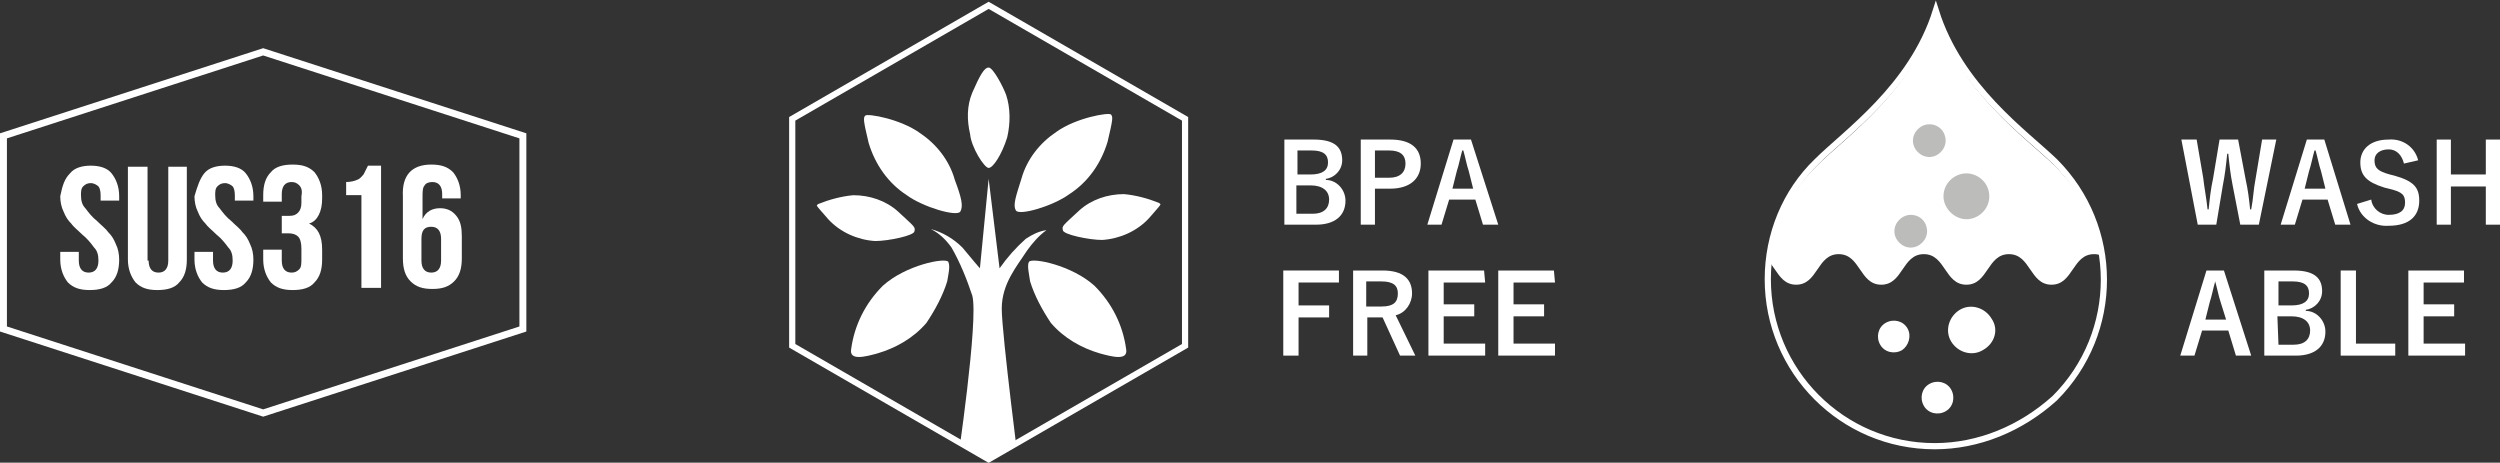 <?xml version="1.0" encoding="utf-8"?>
<!-- Generator: Adobe Illustrator 24.2.1, SVG Export Plug-In . SVG Version: 6.00 Build 0)  -->
<svg version="1.1" id="レイヤー_1" xmlns="http://www.w3.org/2000/svg" xmlns:xlink="http://www.w3.org/1999/xlink" x="0px"
	 y="0px" viewBox="0 0 229.1 42.4" style="enable-background:new 0 0 229.1 42.4;" xml:space="preserve">
<rect x="0" y="0" width="229.1" height="42.4" fill="#333333" stroke="none"/>
<style type="text/css">
	.st0{fill:#FFFFFF;}
	.st1{clip-path:url(#SVGID_2_);}
	.st2{fill:none;stroke:#FFFFFF;stroke-width:0.567;stroke-miterlimit:10;}
	.st3{clip-path:url(#SVGID_4_);}
	.st4{fill:#BCBDBB;}
	.st5{fill:none;stroke:#FFFFFF;stroke-width:0.635;stroke-miterlimit:10;}
	.st6{enable-background:new    ;}
</style>
<g id="グループ_154" transform="translate(-899.683 -4387.551)">
	<g id="グループ_123" transform="translate(231.683 1617.14)">
		<g id="グループ_118">
			<g id="グループ_117">
				<path id="パス_83" class="st0" d="M788.4,2783.2c1.9,0,2.6,0.7,2.6,1.9c0,0.9-0.7,1.6-1.5,1.7v0.1c1,0,1.8,0.9,1.8,1.9
					c0,1.4-1,2.2-2.7,2.2h-2.9v-7.8L788.4,2783.2z M786.9,2786.4h1.2c1.1,0,1.6-0.4,1.6-1.1s-0.4-1.1-1.5-1.1h-1.3V2786.4z
					 M786.9,2790h1.4c1,0,1.5-0.5,1.5-1.3c0-0.8-0.6-1.3-1.7-1.3h-1.3V2790z"/>
				<path id="パス_84" class="st0" d="M795.4,2783.2c1.9,0,2.8,0.8,2.8,2.2s-1,2.3-2.8,2.3H794v3.3h-1.3v-7.8L795.4,2783.2z
					 M794,2786.7h1.3c1,0,1.5-0.5,1.5-1.3c0-0.8-0.5-1.2-1.5-1.2H794V2786.7z"/>
				<path id="パス_85" class="st0" d="M805.3,2791h-1.4l-0.7-2.3h-2.4l-0.7,2.3h-1.3l2.4-7.8h1.6L805.3,2791z M802.6,2786.1
					c-0.2-0.6-0.3-1.2-0.5-1.9H802c-0.2,0.7-0.3,1.3-0.5,1.9l-0.4,1.6h1.9L802.6,2786.1z"/>
				<path id="パス_86" class="st0" d="M790.7,2796.3H787v2.1h2.8v1.1H787v3.5h-1.4v-7.8h5.1L790.7,2796.3z"/>
				<path id="パス_87" class="st0" d="M794.7,2795.2c1.9,0,2.7,0.8,2.7,2.1c0,0.9-0.6,1.8-1.5,2l1.8,3.7h-1.4l-1.6-3.5
					c-0.1,0-0.2,0-0.3,0h-1.1v3.5H792v-7.8H794.7z M793.3,2798.5h1.3c1.1,0,1.5-0.4,1.5-1.2c0-0.7-0.4-1.1-1.5-1.1h-1.4V2798.5z"/>
				<path id="パス_88" class="st0" d="M804.1,2796.3h-3.8v2h2.8v1.1h-2.8v2.5h3.8v1.1h-5.2v-7.8h5.1L804.1,2796.3z"/>
				<path id="パス_89" class="st0" d="M810.5,2796.3h-3.8v2h2.8v1.1h-2.8v2.5h3.8v1.1h-5.2v-7.8h5.1L810.5,2796.3z"/>
			</g>
		</g>
		<g id="グループ_122">
			<g id="グループ_121">
				<g>
					<defs>
						<polygon id="SVGID_1_" points="776.6,2802.1 776.6,2781.3 758.6,2770.9 740.6,2781.3 740.6,2802.1 758.6,2812.5 						"/>
					</defs>
					<clipPath id="SVGID_2_">
						<use xlink:href="#SVGID_1_"  style="overflow:visible;"/>
					</clipPath>
					<g id="グループ_120" class="st1">
						<g id="グループ_119">
							<path id="パス_90" class="st0" d="M754.9,2794.4c-0.3-0.4-3.9,0.3-6,2.2c-1.6,1.6-2.6,3.6-2.9,5.8
								c-0.2,1.1,1.3,0.7,2.4,0.4c1.7-0.5,3.3-1.4,4.5-2.8c0.8-1.2,1.5-2.5,1.9-3.8C754.9,2795.6,755.1,2794.8,754.9,2794.4z"/>
							<path id="パス_91" class="st0" d="M751.8,2791.6c0,0.4-2.4,0.9-3.6,0.9c-1.6-0.1-3.2-0.8-4.3-2c-1.3-1.5-1.1-1.2-0.9-1.4
								c1-0.4,2.1-0.7,3.2-0.8c1.5,0,3,0.5,4.1,1.5C751.8,2791.2,751.9,2791.2,751.8,2791.6z"/>
							<path id="パス_92" class="st0" d="M756,2789.8c-0.3,0.5-3.4-0.4-4.9-1.5c-1.7-1.1-2.9-2.8-3.5-4.8
								c-0.5-2.1-0.5-2.3-0.3-2.5s3.2,0.3,5,1.6c1.5,1,2.7,2.5,3.2,4.3C756.1,2788.5,756.3,2789.3,756,2789.8z"/>
							<path id="パス_93" class="st0" d="M758.6,2785.8c-0.4,0-1.6-1.9-1.7-3.1c-0.3-1.3-0.3-2.6,0.2-3.8c0.7-1.6,1.1-2.3,1.5-2.3
								s1.3,1.7,1.6,2.5c0.4,1.2,0.4,2.6,0.1,3.9C759.8,2784.6,759,2785.8,758.6,2785.8z"/>
							<path id="パス_94" class="st0" d="M762.3,2794.4c0.3-0.4,3.9,0.3,6,2.2c1.6,1.6,2.6,3.6,2.9,5.8c0.2,1.1-1.3,0.7-2.4,0.4
								c-1.7-0.5-3.3-1.4-4.5-2.8c-0.8-1.2-1.5-2.5-1.9-3.8C762.3,2795.5,762.1,2794.7,762.3,2794.4z"/>
							<path id="パス_95" class="st0" d="M765.4,2791.5c0,0.4,2.4,0.9,3.6,0.9c1.6-0.1,3.2-0.8,4.3-2c1.3-1.5,1.1-1.2,0.9-1.4
								c-1-0.4-2.1-0.7-3.2-0.8c-1.5,0-3,0.5-4.1,1.5C765.4,2791.1,765.3,2791.1,765.4,2791.5z"/>
							<path id="パス_96" class="st0" d="M761.1,2789.7c0.3,0.5,3.4-0.4,4.9-1.5c1.7-1.1,2.9-2.8,3.5-4.8c0.5-2.1,0.5-2.3,0.3-2.5
								s-3.2,0.3-5,1.6c-1.5,1-2.7,2.5-3.2,4.3C761.1,2788.4,760.8,2789.2,761.1,2789.7z"/>
							<path id="パス_97" class="st0" d="M755.7,2813.1c0,0,2-13.4,1.4-15.6c-0.5-1.5-1.1-3-1.9-4.4c-0.5-0.7-1.1-1.3-1.9-1.7
								c1.1,0.3,2.1,0.9,2.9,1.7c0.9,1.1,1.6,1.9,1.6,1.9l0.8-8.2l1,8.2c0.7-1,1.5-1.9,2.4-2.7c0.6-0.4,1.2-0.7,1.9-0.8
								c-0.7,0.5-1.3,1.2-1.8,1.9c-0.9,1.4-2.3,3-2.3,5.3s1.7,15.5,1.7,15.5L755.7,2813.1z"/>
						</g>
					</g>
				</g>
			</g>
			<path id="パス_99" class="st2" d="M776.6,2802.1v-20.8l-18-10.4l-18,10.4v20.8l18,10.4L776.6,2802.1z"/>
		</g>
	</g>
	<g id="グループ_131" transform="translate(231.683 1617.14)">
		<g id="グループ_127">
			<g id="グループ_126">
				<path id="パス_107" class="st0" d="M875,2791h-1.7l-0.7-3.6c-0.2-1-0.3-1.9-0.4-2.9h-0.1c-0.1,1-0.2,1.9-0.4,2.9l-0.6,3.6
					h-1.7l-1.5-7.8h1.4l0.6,3.5c0.1,0.9,0.3,1.9,0.4,2.9h0.1c0.1-1,0.2-1.9,0.4-2.8l0.6-3.6h1.7l0.7,3.7c0.2,0.9,0.3,1.7,0.4,2.7
					h0.1c0.2-1,0.2-1.8,0.4-2.8l0.6-3.6h1.3L875,2791z"/>
				<path id="パス_108" class="st0" d="M883.4,2791H882l-0.7-2.3H879l-0.7,2.3H877l2.4-7.8h1.6L883.4,2791z M880.7,2786.1
					c-0.2-0.6-0.3-1.2-0.5-1.9h-0.1c-0.2,0.7-0.3,1.3-0.5,1.9l-0.4,1.6h1.9L880.7,2786.1z"/>
				<path id="パス_109" class="st0" d="M888.3,2785.4c-0.2-0.8-0.7-1.3-1.4-1.3c-0.8,0-1.3,0.4-1.3,1c0,0.7,0.3,1,1.4,1.3l0.4,0.1
					c1.8,0.5,2.3,1.1,2.3,2.3c0,1.4-0.9,2.3-2.8,2.3c-1.3,0.1-2.6-0.7-2.9-2l1.3-0.4c0.1,0.8,0.8,1.4,1.6,1.4c1,0,1.5-0.4,1.5-1.1
					s-0.2-1-1.5-1.3l-0.4-0.1c-1.6-0.5-2.2-1.1-2.2-2.3c0-1.2,0.9-2.1,2.6-2.1c1.3-0.1,2.4,0.7,2.7,1.9L888.3,2785.4z"/>
				<path id="パス_110" class="st0" d="M897.1,2791h-1.3v-3.5h-3.2v3.5h-1.3v-7.8h1.3v3.2h3.2v-3.2h1.3V2791z"/>
				<path id="パス_111" class="st0" d="M874.3,2803h-1.4l-0.7-2.3h-2.4l-0.7,2.3h-1.3l2.4-7.8h1.6L874.3,2803z M871.5,2798.1
					c-0.2-0.6-0.3-1.2-0.5-1.9H871c-0.2,0.7-0.3,1.3-0.5,1.9l-0.4,1.6h1.9L871.5,2798.1z"/>
				<path id="パス_112" class="st0" d="M878.2,2795.2c1.9,0,2.6,0.7,2.6,1.9c0,0.9-0.7,1.6-1.5,1.7v0.1c1,0,1.8,0.9,1.8,1.9
					c0,1.4-1,2.2-2.7,2.2h-2.9v-7.8L878.2,2795.2z M876.8,2798.4h1.2c1.1,0,1.6-0.4,1.6-1.1s-0.4-1.1-1.5-1.1h-1.3L876.8,2798.4z
					 M876.8,2802h1.4c1,0,1.5-0.5,1.5-1.3c0-0.8-0.6-1.3-1.7-1.3h-1.3L876.8,2802z"/>
				<path id="パス_113" class="st0" d="M883.9,2801.9h3.6v1.1h-5v-7.8h1.4L883.9,2801.9z"/>
				<path id="パス_114" class="st0" d="M893.9,2796.3h-3.8v2h2.8v1.1h-2.8v2.5h3.8v1.1h-5.2v-7.8h5.1V2796.3z"/>
			</g>
		</g>
		<g id="グループ_130">
			<g id="グループ_129">
				<g>
					<defs>
						<path id="SVGID_3_" d="M845.3,2811.7c-8.5,0-15.3-6.9-15.3-15.3c0-4.1,1.6-8,4.5-10.8c2.6-2.6,8.7-6.8,10.9-13.8
							c2.2,7,8.2,11.2,10.9,13.8c6,6,6,15.7,0,21.7C853.2,2810.1,849.3,2811.7,845.3,2811.7z"/>
					</defs>
					<clipPath id="SVGID_4_">
						<use xlink:href="#SVGID_3_"  style="overflow:visible;"/>
					</clipPath>
					<g id="グループ_128" class="st3">
						<path id="パス_115" class="st0" d="M875.9,2765.4c-1.8-0.9-2.5,2.6-4.4,2.6s-1.9-2.8-3.9-2.8s-1.9,2.8-3.9,2.8
							s-1.9-2.8-3.9-2.8s-1.9,2.8-3.9,2.8s-1.9-2.8-3.9-2.8s-1.9,2.8-3.9,2.8s-1.9-2.8-3.9-2.8s-1.9,2.8-3.9,2.8s-1.9-2.8-3.9-2.8
							s-1.9,2.8-3.9,2.8s-1.9-2.8-3.9-2.8s-1.9,2.8-3.9,2.8s-1.9-2.8-3.9-2.8s-1.6,1.8-3.3,2.6c-0.8,0.4-1.8-0.3-1.8,0.6
							s2.6,0.9,2.6,1.9s-2.6,0.9-2.6,1.9s2.6,0.9,2.6,1.9s-2.6,0.9-2.6,1.9s2.6,0.9,2.6,1.9s-2.6,0.9-2.6,1.9s2.6,0.9,2.6,1.9
							s-2.6,0.9-2.6,1.9s2.6,0.9,2.6,1.9s-2.6,0.9-2.6,1.9s2.6,0.9,2.6,1.9s-2.6,0.9-2.6,1.9s2.6,0.9,2.6,1.9s-2.6,2.8-1.8,3.2
							c1.8,0.9,2.5-2.6,4.4-2.6s1.9,2.8,3.9,2.8s1.9-2.8,3.9-2.8s1.9,2.8,3.9,2.8s1.9-2.8,3.9-2.8s1.9,2.8,3.9,2.8s1.9-2.8,3.9-2.8
							s1.9,2.8,3.9,2.8s1.9-2.8,3.9-2.8s1.9,2.8,3.9,2.8s1.9-2.8,3.9-2.8s1.9,2.8,3.9,2.8s1.9-2.8,3.9-2.8s1.9,2.8,3.9,2.8
							s1.6-1.8,3.3-2.6c0.8-0.4,1.8,0.3,1.8-0.6s-2.6-0.9-2.6-1.9s2.6-0.9,2.6-1.9s-2.6-0.9-2.6-1.9s2.6-0.9,2.6-1.9
							s-2.6-0.9-2.6-1.9s2.6-0.9,2.6-1.9s-2.6-0.9-2.6-1.9s2.6-0.9,2.6-1.9s-2.6-0.9-2.6-1.9s2.6-0.9,2.6-1.9s-2.6-0.9-2.6-1.9
							s2.6-0.9,2.6-1.9s-2.8-1.4-2.5-2.3C874.6,2766.5,876.7,2765.8,875.9,2765.4"/>
						<path id="パス_116" class="st4" d="M844.6,2791.6c0,0.8-0.7,1.5-1.5,1.5c-0.8,0-1.5-0.7-1.5-1.5c0-0.8,0.7-1.5,1.5-1.5
							c0,0,0,0,0,0C844,2790.1,844.6,2790.8,844.6,2791.6C844.6,2791.6,844.6,2791.6,844.6,2791.6"/>
						<path id="パス_117" class="st4" d="M846.3,2783.3c0,0.8-0.7,1.5-1.5,1.5c-0.8,0-1.5-0.7-1.5-1.5c0-0.8,0.7-1.5,1.5-1.5
							C845.7,2781.8,846.3,2782.5,846.3,2783.3"/>
						<path id="パス_118" class="st4" d="M850.3,2788.4c0,1.2-1,2.1-2.1,2.1s-2.1-1-2.1-2.1c0-1.2,1-2.1,2.1-2.1
							S850.3,2787.2,850.3,2788.4L850.3,2788.4"/>
						<path id="パス_119" class="st0" d="M842.8,2800.5c-0.4-0.7-1.3-0.9-2-0.5c-0.7,0.4-0.9,1.3-0.5,2c0.4,0.7,1.3,0.9,2,0.5
							c0,0,0,0,0,0C842.9,2802.1,843.2,2801.2,842.8,2800.5C842.8,2800.5,842.8,2800.5,842.8,2800.5"/>
						<path id="パス_120" class="st0" d="M846.8,2806.1c-0.4-0.7-1.3-0.9-2-0.5c-0.7,0.4-0.9,1.3-0.5,2c0.4,0.7,1.3,0.9,2,0.5
							c0,0,0,0,0,0C847,2807.7,847.2,2806.8,846.8,2806.1"/>
						<path id="パス_121" class="st0" d="M850.5,2799.6c-0.6-1-1.9-1.4-2.9-0.8s-1.4,1.9-0.8,2.9s1.9,1.4,2.9,0.8c0,0,0,0,0,0
							C850.8,2801.9,851.2,2800.6,850.5,2799.6C850.5,2799.6,850.5,2799.6,850.5,2799.6"/>
					</g>
				</g>
			</g>
			<path id="パス_123" class="st2" d="M845.3,2811.3c-8.5,0-15.3-6.9-15.3-15.3c0-4.1,1.6-8,4.5-10.8c2.6-2.6,8.7-6.8,10.9-13.8
				c2.2,7,8.2,11.2,10.9,13.8c6,6,6,15.7,0,21.7C853.2,2809.7,849.3,2811.3,845.3,2811.3z"/>
		</g>
	</g>
	<g id="グループ_153">
		<path id="パス_100" class="st5" d="M900,4417.7l23.8,7.7l23.8-7.7V4400l-23.8-7.7L900,4400V4417.7z"/>
		<g id="uv" transform="translate(-1123.896 3586.832)">
			<g class="st6">
				<path class="st0" d="M2030,816.6c0.4-0.5,1.1-0.7,1.9-0.7s1.5,0.2,1.9,0.7s0.7,1.2,0.7,2.1v0.4h-1.7v-0.5c0-0.4-0.1-0.7-0.2-0.8
					s-0.4-0.3-0.7-0.3s-0.5,0.1-0.7,0.3s-0.2,0.5-0.2,0.8c0,0.5,0.1,0.9,0.4,1.2c0.3,0.4,0.6,0.8,1.1,1.2c0.4,0.4,0.8,0.7,1,1
					c0.3,0.3,0.5,0.6,0.7,1.1c0.2,0.4,0.3,0.9,0.3,1.4c0,0.9-0.2,1.6-0.7,2.1c-0.4,0.5-1.1,0.7-2,0.7c-0.9,0-1.5-0.2-2-0.7
					c-0.4-0.5-0.7-1.2-0.7-2.1v-0.7h1.7v0.8c0,0.7,0.3,1.1,0.9,1.1s0.9-0.4,0.9-1.1c0-0.5-0.1-0.9-0.4-1.2c-0.3-0.4-0.6-0.8-1.1-1.2
					c-0.4-0.4-0.8-0.7-1-1c-0.3-0.3-0.5-0.6-0.7-1.1c-0.2-0.4-0.3-0.9-0.3-1.4C2029.3,817.7,2029.5,817.1,2030,816.6z"/>
				<path class="st0" d="M2037.2,824.6c0,0.7,0.3,1.1,0.9,1.1s0.9-0.4,0.9-1.1V816h1.7v8.5c0,0.9-0.2,1.6-0.7,2.1
					c-0.4,0.5-1.1,0.7-2,0.7c-0.9,0-1.5-0.2-2-0.7c-0.4-0.5-0.7-1.2-0.7-2.1V816h1.8V824.6z"/>
				<path class="st0" d="M2042.3,816.6c0.4-0.5,1.1-0.7,1.9-0.7s1.5,0.2,1.9,0.7s0.7,1.2,0.7,2.1v0.4h-1.7v-0.5
					c0-0.4-0.1-0.7-0.2-0.8s-0.4-0.3-0.7-0.3s-0.5,0.1-0.7,0.3s-0.2,0.5-0.2,0.8c0,0.5,0.1,0.9,0.4,1.2c0.3,0.4,0.6,0.8,1.1,1.2
					c0.4,0.4,0.8,0.7,1,1c0.3,0.3,0.5,0.6,0.7,1.1c0.2,0.4,0.3,0.9,0.3,1.4c0,0.9-0.2,1.6-0.7,2.1c-0.4,0.5-1.1,0.7-2,0.7
					c-0.9,0-1.5-0.2-2-0.7c-0.4-0.5-0.7-1.2-0.7-2.1v-0.7h1.7v0.8c0,0.7,0.3,1.1,0.9,1.1s0.9-0.4,0.9-1.1c0-0.5-0.1-0.9-0.4-1.2
					c-0.3-0.4-0.6-0.8-1.1-1.2c-0.4-0.4-0.8-0.7-1-1c-0.3-0.3-0.5-0.6-0.7-1.1c-0.2-0.4-0.3-0.9-0.3-1.4
					C2041.7,817.7,2041.9,817.1,2042.3,816.6z"/>
				<path class="st0" d="M2051,817.7c-0.2-0.2-0.4-0.3-0.7-0.3c-0.6,0-0.9,0.4-0.9,1.1v0.7h-1.7v-0.6c0-0.9,0.2-1.6,0.7-2.1
					c0.4-0.5,1.1-0.7,2-0.7s1.5,0.2,2,0.7c0.4,0.5,0.7,1.2,0.7,2.1v0.3c0,0.6-0.1,1.1-0.3,1.5c-0.2,0.4-0.5,0.7-0.9,0.8
					c0.8,0.4,1.2,1.1,1.2,2.4v0.9c0,0.9-0.2,1.6-0.7,2.1c-0.4,0.5-1.1,0.7-2,0.7s-1.5-0.2-2-0.7c-0.4-0.5-0.7-1.2-0.7-2.1v-0.9h1.7
					v1c0,0.7,0.3,1.1,0.9,1.1c0.3,0,0.5-0.1,0.7-0.3s0.2-0.5,0.2-1v-0.9c0-0.5-0.1-0.9-0.3-1.1c-0.2-0.2-0.5-0.3-0.9-0.3h-0.6v-1.6
					h0.7c0.4,0,0.6-0.1,0.8-0.3c0.2-0.2,0.3-0.5,0.3-0.9v-0.6C2051.3,818.2,2051.2,817.9,2051,817.7z"/>
				<path class="st0" d="M2056.3,817.2c0.3-0.1,0.4-0.3,0.6-0.5c0.1-0.2,0.2-0.4,0.4-0.8h1.2v11.2h-1.8v-8.5h-1.4v-1.2
					C2055.7,817.4,2056.1,817.3,2056.3,817.2z"/>
				<path class="st0" d="M2063.1,815.8c0.9,0,1.5,0.2,2,0.7c0.4,0.5,0.7,1.2,0.7,2.1v0.3h-1.7v-0.4c0-0.7-0.3-1.1-0.9-1.1
					c-0.3,0-0.6,0.1-0.7,0.3c-0.2,0.2-0.2,0.6-0.2,1.1v2c0.3-0.7,0.9-1,1.6-1c0.6,0,1.1,0.2,1.5,0.7s0.5,1.1,0.5,1.9v2
					c0,0.9-0.2,1.6-0.7,2.1c-0.5,0.5-1.1,0.7-2,0.7c-0.9,0-1.5-0.2-2-0.7c-0.5-0.5-0.7-1.2-0.7-2.1v-5.7
					C2060.4,816.8,2061.3,815.8,2063.1,815.8z M2062.2,822.6v2c0,0.7,0.3,1.1,0.9,1.1c0.6,0,0.9-0.4,0.9-1.1v-2
					c0-0.7-0.3-1.1-0.9-1.1C2062.5,821.5,2062.2,821.8,2062.2,822.6z"/>
			</g>
		</g>
	</g>
</g>
</svg>

